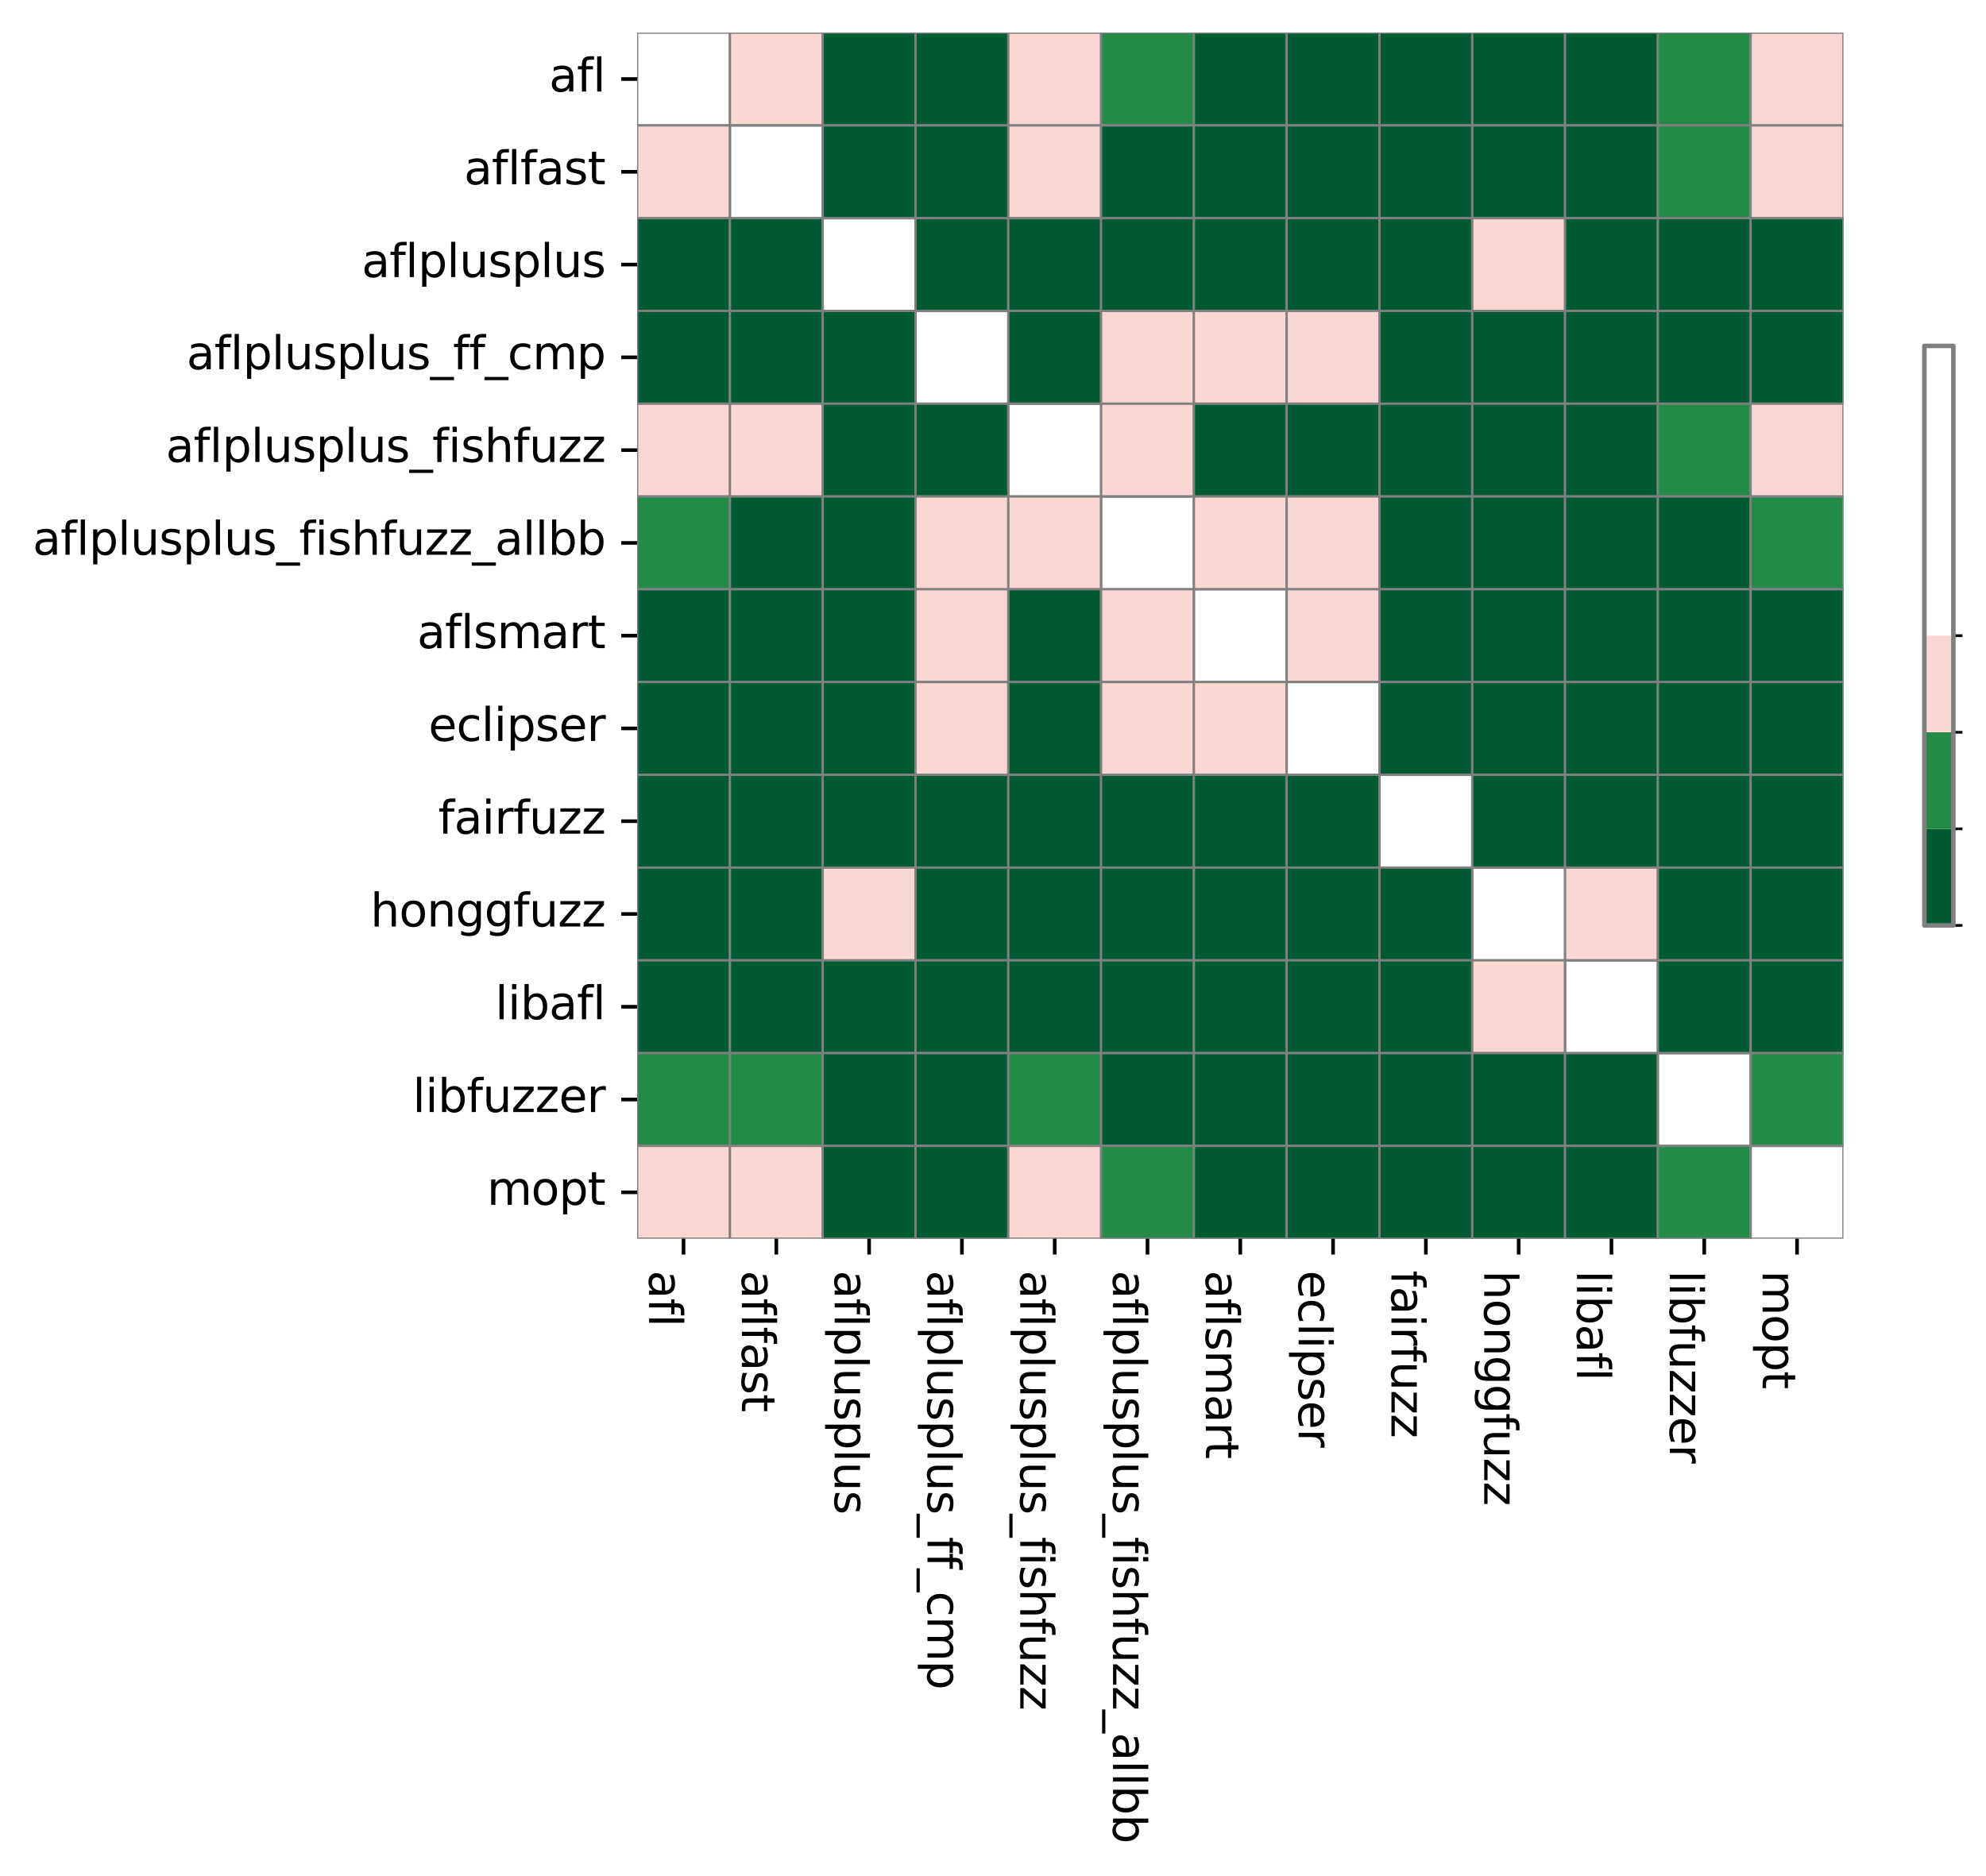 <?xml version="1.0" encoding="utf-8" standalone="no"?>
<!DOCTYPE svg PUBLIC "-//W3C//DTD SVG 1.1//EN"
  "http://www.w3.org/Graphics/SVG/1.1/DTD/svg11.dtd">
<svg xmlns:xlink="http://www.w3.org/1999/xlink" width="438.116pt" height="413.867pt" viewBox="0 0 438.116 413.867" xmlns="http://www.w3.org/2000/svg" version="1.1">
 <defs>
  <style type="text/css">*{stroke-linejoin: round; stroke-linecap: butt}</style>
 </defs>
 <g id="figure_1">
  <g id="patch_1">
   <path d="M 0 413.867 
L 438.116 413.867 
L 438.116 0 
L 0 0 
z
" style="fill: #ffffff"/>
  </g>
  <g id="axes_1">
   <g id="patch_2">
    <path d="M 140.555 273.312 
L 406.667 273.312 
L 406.667 7.2 
L 140.555 7.2 
z
" style="fill: #ffffff"/>
   </g>
   <g id="QuadMesh_1">
    <path d="M 140.555 7.2 
L 161.025 7.2 
L 161.025 27.67 
L 140.555 27.67 
L 140.555 7.2 
" clip-path="url(#p55777559c3)" style="fill: none; stroke: #808080; stroke-width: 0.5"/>
    <path d="M 161.025 7.2 
L 181.495 7.2 
L 181.495 27.67 
L 161.025 27.67 
L 161.025 7.2 
" clip-path="url(#p55777559c3)" style="fill: #fbd7d4; stroke: #808080; stroke-width: 0.5"/>
    <path d="M 181.495 7.2 
L 201.965 7.2 
L 201.965 27.67 
L 181.495 27.67 
L 181.495 7.2 
" clip-path="url(#p55777559c3)" style="fill: #005a32; stroke: #808080; stroke-width: 0.5"/>
    <path d="M 201.965 7.2 
L 222.435 7.2 
L 222.435 27.67 
L 201.965 27.67 
L 201.965 7.2 
" clip-path="url(#p55777559c3)" style="fill: #005a32; stroke: #808080; stroke-width: 0.5"/>
    <path d="M 222.435 7.2 
L 242.905 7.2 
L 242.905 27.67 
L 222.435 27.67 
L 222.435 7.2 
" clip-path="url(#p55777559c3)" style="fill: #fbd7d4; stroke: #808080; stroke-width: 0.5"/>
    <path d="M 242.905 7.2 
L 263.376 7.2 
L 263.376 27.67 
L 242.905 27.67 
L 242.905 7.2 
" clip-path="url(#p55777559c3)" style="fill: #238b45; stroke: #808080; stroke-width: 0.5"/>
    <path d="M 263.376 7.2 
L 283.846 7.2 
L 283.846 27.67 
L 263.376 27.67 
L 263.376 7.2 
" clip-path="url(#p55777559c3)" style="fill: #005a32; stroke: #808080; stroke-width: 0.5"/>
    <path d="M 283.846 7.2 
L 304.316 7.2 
L 304.316 27.67 
L 283.846 27.67 
L 283.846 7.2 
" clip-path="url(#p55777559c3)" style="fill: #005a32; stroke: #808080; stroke-width: 0.5"/>
    <path d="M 304.316 7.2 
L 324.786 7.2 
L 324.786 27.67 
L 304.316 27.67 
L 304.316 7.2 
" clip-path="url(#p55777559c3)" style="fill: #005a32; stroke: #808080; stroke-width: 0.5"/>
    <path d="M 324.786 7.2 
L 345.256 7.2 
L 345.256 27.67 
L 324.786 27.67 
L 324.786 7.2 
" clip-path="url(#p55777559c3)" style="fill: #005a32; stroke: #808080; stroke-width: 0.5"/>
    <path d="M 345.256 7.2 
L 365.726 7.2 
L 365.726 27.67 
L 345.256 27.67 
L 345.256 7.2 
" clip-path="url(#p55777559c3)" style="fill: #005a32; stroke: #808080; stroke-width: 0.5"/>
    <path d="M 365.726 7.2 
L 386.197 7.2 
L 386.197 27.67 
L 365.726 27.67 
L 365.726 7.2 
" clip-path="url(#p55777559c3)" style="fill: #238b45; stroke: #808080; stroke-width: 0.5"/>
    <path d="M 386.197 7.2 
L 406.667 7.2 
L 406.667 27.67 
L 386.197 27.67 
L 386.197 7.2 
" clip-path="url(#p55777559c3)" style="fill: #fbd7d4; stroke: #808080; stroke-width: 0.5"/>
    <path d="M 140.555 27.67 
L 161.025 27.67 
L 161.025 48.14 
L 140.555 48.14 
L 140.555 27.67 
" clip-path="url(#p55777559c3)" style="fill: #fbd7d4; stroke: #808080; stroke-width: 0.5"/>
    <path d="M 161.025 27.67 
L 181.495 27.67 
L 181.495 48.14 
L 161.025 48.14 
L 161.025 27.67 
" clip-path="url(#p55777559c3)" style="fill: none; stroke: #808080; stroke-width: 0.5"/>
    <path d="M 181.495 27.67 
L 201.965 27.67 
L 201.965 48.14 
L 181.495 48.14 
L 181.495 27.67 
" clip-path="url(#p55777559c3)" style="fill: #005a32; stroke: #808080; stroke-width: 0.5"/>
    <path d="M 201.965 27.67 
L 222.435 27.67 
L 222.435 48.14 
L 201.965 48.14 
L 201.965 27.67 
" clip-path="url(#p55777559c3)" style="fill: #005a32; stroke: #808080; stroke-width: 0.5"/>
    <path d="M 222.435 27.67 
L 242.905 27.67 
L 242.905 48.14 
L 222.435 48.14 
L 222.435 27.67 
" clip-path="url(#p55777559c3)" style="fill: #fbd7d4; stroke: #808080; stroke-width: 0.5"/>
    <path d="M 242.905 27.67 
L 263.376 27.67 
L 263.376 48.14 
L 242.905 48.14 
L 242.905 27.67 
" clip-path="url(#p55777559c3)" style="fill: #005a32; stroke: #808080; stroke-width: 0.5"/>
    <path d="M 263.376 27.67 
L 283.846 27.67 
L 283.846 48.14 
L 263.376 48.14 
L 263.376 27.67 
" clip-path="url(#p55777559c3)" style="fill: #005a32; stroke: #808080; stroke-width: 0.5"/>
    <path d="M 283.846 27.67 
L 304.316 27.67 
L 304.316 48.14 
L 283.846 48.14 
L 283.846 27.67 
" clip-path="url(#p55777559c3)" style="fill: #005a32; stroke: #808080; stroke-width: 0.5"/>
    <path d="M 304.316 27.67 
L 324.786 27.67 
L 324.786 48.14 
L 304.316 48.14 
L 304.316 27.67 
" clip-path="url(#p55777559c3)" style="fill: #005a32; stroke: #808080; stroke-width: 0.5"/>
    <path d="M 324.786 27.67 
L 345.256 27.67 
L 345.256 48.14 
L 324.786 48.14 
L 324.786 27.67 
" clip-path="url(#p55777559c3)" style="fill: #005a32; stroke: #808080; stroke-width: 0.5"/>
    <path d="M 345.256 27.67 
L 365.726 27.67 
L 365.726 48.14 
L 345.256 48.14 
L 345.256 27.67 
" clip-path="url(#p55777559c3)" style="fill: #005a32; stroke: #808080; stroke-width: 0.5"/>
    <path d="M 365.726 27.67 
L 386.197 27.67 
L 386.197 48.14 
L 365.726 48.14 
L 365.726 27.67 
" clip-path="url(#p55777559c3)" style="fill: #238b45; stroke: #808080; stroke-width: 0.5"/>
    <path d="M 386.197 27.67 
L 406.667 27.67 
L 406.667 48.14 
L 386.197 48.14 
L 386.197 27.67 
" clip-path="url(#p55777559c3)" style="fill: #fbd7d4; stroke: #808080; stroke-width: 0.5"/>
    <path d="M 140.555 48.14 
L 161.025 48.14 
L 161.025 68.61 
L 140.555 68.61 
L 140.555 48.14 
" clip-path="url(#p55777559c3)" style="fill: #005a32; stroke: #808080; stroke-width: 0.5"/>
    <path d="M 161.025 48.14 
L 181.495 48.14 
L 181.495 68.61 
L 161.025 68.61 
L 161.025 48.14 
" clip-path="url(#p55777559c3)" style="fill: #005a32; stroke: #808080; stroke-width: 0.5"/>
    <path d="M 181.495 48.14 
L 201.965 48.14 
L 201.965 68.61 
L 181.495 68.61 
L 181.495 48.14 
" clip-path="url(#p55777559c3)" style="fill: none; stroke: #808080; stroke-width: 0.5"/>
    <path d="M 201.965 48.14 
L 222.435 48.14 
L 222.435 68.61 
L 201.965 68.61 
L 201.965 48.14 
" clip-path="url(#p55777559c3)" style="fill: #005a32; stroke: #808080; stroke-width: 0.5"/>
    <path d="M 222.435 48.14 
L 242.905 48.14 
L 242.905 68.61 
L 222.435 68.61 
L 222.435 48.14 
" clip-path="url(#p55777559c3)" style="fill: #005a32; stroke: #808080; stroke-width: 0.5"/>
    <path d="M 242.905 48.14 
L 263.376 48.14 
L 263.376 68.61 
L 242.905 68.61 
L 242.905 48.14 
" clip-path="url(#p55777559c3)" style="fill: #005a32; stroke: #808080; stroke-width: 0.5"/>
    <path d="M 263.376 48.14 
L 283.846 48.14 
L 283.846 68.61 
L 263.376 68.61 
L 263.376 48.14 
" clip-path="url(#p55777559c3)" style="fill: #005a32; stroke: #808080; stroke-width: 0.5"/>
    <path d="M 283.846 48.14 
L 304.316 48.14 
L 304.316 68.61 
L 283.846 68.61 
L 283.846 48.14 
" clip-path="url(#p55777559c3)" style="fill: #005a32; stroke: #808080; stroke-width: 0.5"/>
    <path d="M 304.316 48.14 
L 324.786 48.14 
L 324.786 68.61 
L 304.316 68.61 
L 304.316 48.14 
" clip-path="url(#p55777559c3)" style="fill: #005a32; stroke: #808080; stroke-width: 0.5"/>
    <path d="M 324.786 48.14 
L 345.256 48.14 
L 345.256 68.61 
L 324.786 68.61 
L 324.786 48.14 
" clip-path="url(#p55777559c3)" style="fill: #fbd7d4; stroke: #808080; stroke-width: 0.5"/>
    <path d="M 345.256 48.14 
L 365.726 48.14 
L 365.726 68.61 
L 345.256 68.61 
L 345.256 48.14 
" clip-path="url(#p55777559c3)" style="fill: #005a32; stroke: #808080; stroke-width: 0.5"/>
    <path d="M 365.726 48.14 
L 386.197 48.14 
L 386.197 68.61 
L 365.726 68.61 
L 365.726 48.14 
" clip-path="url(#p55777559c3)" style="fill: #005a32; stroke: #808080; stroke-width: 0.5"/>
    <path d="M 386.197 48.14 
L 406.667 48.14 
L 406.667 68.61 
L 386.197 68.61 
L 386.197 48.14 
" clip-path="url(#p55777559c3)" style="fill: #005a32; stroke: #808080; stroke-width: 0.5"/>
    <path d="M 140.555 68.61 
L 161.025 68.61 
L 161.025 89.081 
L 140.555 89.081 
L 140.555 68.61 
" clip-path="url(#p55777559c3)" style="fill: #005a32; stroke: #808080; stroke-width: 0.5"/>
    <path d="M 161.025 68.61 
L 181.495 68.61 
L 181.495 89.081 
L 161.025 89.081 
L 161.025 68.61 
" clip-path="url(#p55777559c3)" style="fill: #005a32; stroke: #808080; stroke-width: 0.5"/>
    <path d="M 181.495 68.61 
L 201.965 68.61 
L 201.965 89.081 
L 181.495 89.081 
L 181.495 68.61 
" clip-path="url(#p55777559c3)" style="fill: #005a32; stroke: #808080; stroke-width: 0.5"/>
    <path d="M 201.965 68.61 
L 222.435 68.61 
L 222.435 89.081 
L 201.965 89.081 
L 201.965 68.61 
" clip-path="url(#p55777559c3)" style="fill: none; stroke: #808080; stroke-width: 0.5"/>
    <path d="M 222.435 68.61 
L 242.905 68.61 
L 242.905 89.081 
L 222.435 89.081 
L 222.435 68.61 
" clip-path="url(#p55777559c3)" style="fill: #005a32; stroke: #808080; stroke-width: 0.5"/>
    <path d="M 242.905 68.61 
L 263.376 68.61 
L 263.376 89.081 
L 242.905 89.081 
L 242.905 68.61 
" clip-path="url(#p55777559c3)" style="fill: #fbd7d4; stroke: #808080; stroke-width: 0.5"/>
    <path d="M 263.376 68.61 
L 283.846 68.61 
L 283.846 89.081 
L 263.376 89.081 
L 263.376 68.61 
" clip-path="url(#p55777559c3)" style="fill: #fbd7d4; stroke: #808080; stroke-width: 0.5"/>
    <path d="M 283.846 68.61 
L 304.316 68.61 
L 304.316 89.081 
L 283.846 89.081 
L 283.846 68.61 
" clip-path="url(#p55777559c3)" style="fill: #fbd7d4; stroke: #808080; stroke-width: 0.5"/>
    <path d="M 304.316 68.61 
L 324.786 68.61 
L 324.786 89.081 
L 304.316 89.081 
L 304.316 68.61 
" clip-path="url(#p55777559c3)" style="fill: #005a32; stroke: #808080; stroke-width: 0.5"/>
    <path d="M 324.786 68.61 
L 345.256 68.61 
L 345.256 89.081 
L 324.786 89.081 
L 324.786 68.61 
" clip-path="url(#p55777559c3)" style="fill: #005a32; stroke: #808080; stroke-width: 0.5"/>
    <path d="M 345.256 68.61 
L 365.726 68.61 
L 365.726 89.081 
L 345.256 89.081 
L 345.256 68.61 
" clip-path="url(#p55777559c3)" style="fill: #005a32; stroke: #808080; stroke-width: 0.5"/>
    <path d="M 365.726 68.61 
L 386.197 68.61 
L 386.197 89.081 
L 365.726 89.081 
L 365.726 68.61 
" clip-path="url(#p55777559c3)" style="fill: #005a32; stroke: #808080; stroke-width: 0.5"/>
    <path d="M 386.197 68.61 
L 406.667 68.61 
L 406.667 89.081 
L 386.197 89.081 
L 386.197 68.61 
" clip-path="url(#p55777559c3)" style="fill: #005a32; stroke: #808080; stroke-width: 0.5"/>
    <path d="M 140.555 89.081 
L 161.025 89.081 
L 161.025 109.551 
L 140.555 109.551 
L 140.555 89.081 
" clip-path="url(#p55777559c3)" style="fill: #fbd7d4; stroke: #808080; stroke-width: 0.5"/>
    <path d="M 161.025 89.081 
L 181.495 89.081 
L 181.495 109.551 
L 161.025 109.551 
L 161.025 89.081 
" clip-path="url(#p55777559c3)" style="fill: #fbd7d4; stroke: #808080; stroke-width: 0.5"/>
    <path d="M 181.495 89.081 
L 201.965 89.081 
L 201.965 109.551 
L 181.495 109.551 
L 181.495 89.081 
" clip-path="url(#p55777559c3)" style="fill: #005a32; stroke: #808080; stroke-width: 0.5"/>
    <path d="M 201.965 89.081 
L 222.435 89.081 
L 222.435 109.551 
L 201.965 109.551 
L 201.965 89.081 
" clip-path="url(#p55777559c3)" style="fill: #005a32; stroke: #808080; stroke-width: 0.5"/>
    <path d="M 222.435 89.081 
L 242.905 89.081 
L 242.905 109.551 
L 222.435 109.551 
L 222.435 89.081 
" clip-path="url(#p55777559c3)" style="fill: none; stroke: #808080; stroke-width: 0.5"/>
    <path d="M 242.905 89.081 
L 263.376 89.081 
L 263.376 109.551 
L 242.905 109.551 
L 242.905 89.081 
" clip-path="url(#p55777559c3)" style="fill: #fbd7d4; stroke: #808080; stroke-width: 0.5"/>
    <path d="M 263.376 89.081 
L 283.846 89.081 
L 283.846 109.551 
L 263.376 109.551 
L 263.376 89.081 
" clip-path="url(#p55777559c3)" style="fill: #005a32; stroke: #808080; stroke-width: 0.5"/>
    <path d="M 283.846 89.081 
L 304.316 89.081 
L 304.316 109.551 
L 283.846 109.551 
L 283.846 89.081 
" clip-path="url(#p55777559c3)" style="fill: #005a32; stroke: #808080; stroke-width: 0.5"/>
    <path d="M 304.316 89.081 
L 324.786 89.081 
L 324.786 109.551 
L 304.316 109.551 
L 304.316 89.081 
" clip-path="url(#p55777559c3)" style="fill: #005a32; stroke: #808080; stroke-width: 0.5"/>
    <path d="M 324.786 89.081 
L 345.256 89.081 
L 345.256 109.551 
L 324.786 109.551 
L 324.786 89.081 
" clip-path="url(#p55777559c3)" style="fill: #005a32; stroke: #808080; stroke-width: 0.5"/>
    <path d="M 345.256 89.081 
L 365.726 89.081 
L 365.726 109.551 
L 345.256 109.551 
L 345.256 89.081 
" clip-path="url(#p55777559c3)" style="fill: #005a32; stroke: #808080; stroke-width: 0.5"/>
    <path d="M 365.726 89.081 
L 386.197 89.081 
L 386.197 109.551 
L 365.726 109.551 
L 365.726 89.081 
" clip-path="url(#p55777559c3)" style="fill: #238b45; stroke: #808080; stroke-width: 0.5"/>
    <path d="M 386.197 89.081 
L 406.667 89.081 
L 406.667 109.551 
L 386.197 109.551 
L 386.197 89.081 
" clip-path="url(#p55777559c3)" style="fill: #fbd7d4; stroke: #808080; stroke-width: 0.5"/>
    <path d="M 140.555 109.551 
L 161.025 109.551 
L 161.025 130.021 
L 140.555 130.021 
L 140.555 109.551 
" clip-path="url(#p55777559c3)" style="fill: #238b45; stroke: #808080; stroke-width: 0.5"/>
    <path d="M 161.025 109.551 
L 181.495 109.551 
L 181.495 130.021 
L 161.025 130.021 
L 161.025 109.551 
" clip-path="url(#p55777559c3)" style="fill: #005a32; stroke: #808080; stroke-width: 0.5"/>
    <path d="M 181.495 109.551 
L 201.965 109.551 
L 201.965 130.021 
L 181.495 130.021 
L 181.495 109.551 
" clip-path="url(#p55777559c3)" style="fill: #005a32; stroke: #808080; stroke-width: 0.5"/>
    <path d="M 201.965 109.551 
L 222.435 109.551 
L 222.435 130.021 
L 201.965 130.021 
L 201.965 109.551 
" clip-path="url(#p55777559c3)" style="fill: #fbd7d4; stroke: #808080; stroke-width: 0.5"/>
    <path d="M 222.435 109.551 
L 242.905 109.551 
L 242.905 130.021 
L 222.435 130.021 
L 222.435 109.551 
" clip-path="url(#p55777559c3)" style="fill: #fbd7d4; stroke: #808080; stroke-width: 0.5"/>
    <path d="M 242.905 109.551 
L 263.376 109.551 
L 263.376 130.021 
L 242.905 130.021 
L 242.905 109.551 
" clip-path="url(#p55777559c3)" style="fill: none; stroke: #808080; stroke-width: 0.5"/>
    <path d="M 263.376 109.551 
L 283.846 109.551 
L 283.846 130.021 
L 263.376 130.021 
L 263.376 109.551 
" clip-path="url(#p55777559c3)" style="fill: #fbd7d4; stroke: #808080; stroke-width: 0.5"/>
    <path d="M 283.846 109.551 
L 304.316 109.551 
L 304.316 130.021 
L 283.846 130.021 
L 283.846 109.551 
" clip-path="url(#p55777559c3)" style="fill: #fbd7d4; stroke: #808080; stroke-width: 0.5"/>
    <path d="M 304.316 109.551 
L 324.786 109.551 
L 324.786 130.021 
L 304.316 130.021 
L 304.316 109.551 
" clip-path="url(#p55777559c3)" style="fill: #005a32; stroke: #808080; stroke-width: 0.5"/>
    <path d="M 324.786 109.551 
L 345.256 109.551 
L 345.256 130.021 
L 324.786 130.021 
L 324.786 109.551 
" clip-path="url(#p55777559c3)" style="fill: #005a32; stroke: #808080; stroke-width: 0.5"/>
    <path d="M 345.256 109.551 
L 365.726 109.551 
L 365.726 130.021 
L 345.256 130.021 
L 345.256 109.551 
" clip-path="url(#p55777559c3)" style="fill: #005a32; stroke: #808080; stroke-width: 0.5"/>
    <path d="M 365.726 109.551 
L 386.197 109.551 
L 386.197 130.021 
L 365.726 130.021 
L 365.726 109.551 
" clip-path="url(#p55777559c3)" style="fill: #005a32; stroke: #808080; stroke-width: 0.5"/>
    <path d="M 386.197 109.551 
L 406.667 109.551 
L 406.667 130.021 
L 386.197 130.021 
L 386.197 109.551 
" clip-path="url(#p55777559c3)" style="fill: #238b45; stroke: #808080; stroke-width: 0.5"/>
    <path d="M 140.555 130.021 
L 161.025 130.021 
L 161.025 150.491 
L 140.555 150.491 
L 140.555 130.021 
" clip-path="url(#p55777559c3)" style="fill: #005a32; stroke: #808080; stroke-width: 0.5"/>
    <path d="M 161.025 130.021 
L 181.495 130.021 
L 181.495 150.491 
L 161.025 150.491 
L 161.025 130.021 
" clip-path="url(#p55777559c3)" style="fill: #005a32; stroke: #808080; stroke-width: 0.5"/>
    <path d="M 181.495 130.021 
L 201.965 130.021 
L 201.965 150.491 
L 181.495 150.491 
L 181.495 130.021 
" clip-path="url(#p55777559c3)" style="fill: #005a32; stroke: #808080; stroke-width: 0.5"/>
    <path d="M 201.965 130.021 
L 222.435 130.021 
L 222.435 150.491 
L 201.965 150.491 
L 201.965 130.021 
" clip-path="url(#p55777559c3)" style="fill: #fbd7d4; stroke: #808080; stroke-width: 0.5"/>
    <path d="M 222.435 130.021 
L 242.905 130.021 
L 242.905 150.491 
L 222.435 150.491 
L 222.435 130.021 
" clip-path="url(#p55777559c3)" style="fill: #005a32; stroke: #808080; stroke-width: 0.5"/>
    <path d="M 242.905 130.021 
L 263.376 130.021 
L 263.376 150.491 
L 242.905 150.491 
L 242.905 130.021 
" clip-path="url(#p55777559c3)" style="fill: #fbd7d4; stroke: #808080; stroke-width: 0.5"/>
    <path d="M 263.376 130.021 
L 283.846 130.021 
L 283.846 150.491 
L 263.376 150.491 
L 263.376 130.021 
" clip-path="url(#p55777559c3)" style="fill: none; stroke: #808080; stroke-width: 0.5"/>
    <path d="M 283.846 130.021 
L 304.316 130.021 
L 304.316 150.491 
L 283.846 150.491 
L 283.846 130.021 
" clip-path="url(#p55777559c3)" style="fill: #fbd7d4; stroke: #808080; stroke-width: 0.5"/>
    <path d="M 304.316 130.021 
L 324.786 130.021 
L 324.786 150.491 
L 304.316 150.491 
L 304.316 130.021 
" clip-path="url(#p55777559c3)" style="fill: #005a32; stroke: #808080; stroke-width: 0.5"/>
    <path d="M 324.786 130.021 
L 345.256 130.021 
L 345.256 150.491 
L 324.786 150.491 
L 324.786 130.021 
" clip-path="url(#p55777559c3)" style="fill: #005a32; stroke: #808080; stroke-width: 0.5"/>
    <path d="M 345.256 130.021 
L 365.726 130.021 
L 365.726 150.491 
L 345.256 150.491 
L 345.256 130.021 
" clip-path="url(#p55777559c3)" style="fill: #005a32; stroke: #808080; stroke-width: 0.5"/>
    <path d="M 365.726 130.021 
L 386.197 130.021 
L 386.197 150.491 
L 365.726 150.491 
L 365.726 130.021 
" clip-path="url(#p55777559c3)" style="fill: #005a32; stroke: #808080; stroke-width: 0.5"/>
    <path d="M 386.197 130.021 
L 406.667 130.021 
L 406.667 150.491 
L 386.197 150.491 
L 386.197 130.021 
" clip-path="url(#p55777559c3)" style="fill: #005a32; stroke: #808080; stroke-width: 0.5"/>
    <path d="M 140.555 150.491 
L 161.025 150.491 
L 161.025 170.961 
L 140.555 170.961 
L 140.555 150.491 
" clip-path="url(#p55777559c3)" style="fill: #005a32; stroke: #808080; stroke-width: 0.5"/>
    <path d="M 161.025 150.491 
L 181.495 150.491 
L 181.495 170.961 
L 161.025 170.961 
L 161.025 150.491 
" clip-path="url(#p55777559c3)" style="fill: #005a32; stroke: #808080; stroke-width: 0.5"/>
    <path d="M 181.495 150.491 
L 201.965 150.491 
L 201.965 170.961 
L 181.495 170.961 
L 181.495 150.491 
" clip-path="url(#p55777559c3)" style="fill: #005a32; stroke: #808080; stroke-width: 0.5"/>
    <path d="M 201.965 150.491 
L 222.435 150.491 
L 222.435 170.961 
L 201.965 170.961 
L 201.965 150.491 
" clip-path="url(#p55777559c3)" style="fill: #fbd7d4; stroke: #808080; stroke-width: 0.5"/>
    <path d="M 222.435 150.491 
L 242.905 150.491 
L 242.905 170.961 
L 222.435 170.961 
L 222.435 150.491 
" clip-path="url(#p55777559c3)" style="fill: #005a32; stroke: #808080; stroke-width: 0.5"/>
    <path d="M 242.905 150.491 
L 263.376 150.491 
L 263.376 170.961 
L 242.905 170.961 
L 242.905 150.491 
" clip-path="url(#p55777559c3)" style="fill: #fbd7d4; stroke: #808080; stroke-width: 0.5"/>
    <path d="M 263.376 150.491 
L 283.846 150.491 
L 283.846 170.961 
L 263.376 170.961 
L 263.376 150.491 
" clip-path="url(#p55777559c3)" style="fill: #fbd7d4; stroke: #808080; stroke-width: 0.5"/>
    <path d="M 283.846 150.491 
L 304.316 150.491 
L 304.316 170.961 
L 283.846 170.961 
L 283.846 150.491 
" clip-path="url(#p55777559c3)" style="fill: none; stroke: #808080; stroke-width: 0.5"/>
    <path d="M 304.316 150.491 
L 324.786 150.491 
L 324.786 170.961 
L 304.316 170.961 
L 304.316 150.491 
" clip-path="url(#p55777559c3)" style="fill: #005a32; stroke: #808080; stroke-width: 0.5"/>
    <path d="M 324.786 150.491 
L 345.256 150.491 
L 345.256 170.961 
L 324.786 170.961 
L 324.786 150.491 
" clip-path="url(#p55777559c3)" style="fill: #005a32; stroke: #808080; stroke-width: 0.5"/>
    <path d="M 345.256 150.491 
L 365.726 150.491 
L 365.726 170.961 
L 345.256 170.961 
L 345.256 150.491 
" clip-path="url(#p55777559c3)" style="fill: #005a32; stroke: #808080; stroke-width: 0.5"/>
    <path d="M 365.726 150.491 
L 386.197 150.491 
L 386.197 170.961 
L 365.726 170.961 
L 365.726 150.491 
" clip-path="url(#p55777559c3)" style="fill: #005a32; stroke: #808080; stroke-width: 0.5"/>
    <path d="M 386.197 150.491 
L 406.667 150.491 
L 406.667 170.961 
L 386.197 170.961 
L 386.197 150.491 
" clip-path="url(#p55777559c3)" style="fill: #005a32; stroke: #808080; stroke-width: 0.5"/>
    <path d="M 140.555 170.961 
L 161.025 170.961 
L 161.025 191.431 
L 140.555 191.431 
L 140.555 170.961 
" clip-path="url(#p55777559c3)" style="fill: #005a32; stroke: #808080; stroke-width: 0.5"/>
    <path d="M 161.025 170.961 
L 181.495 170.961 
L 181.495 191.431 
L 161.025 191.431 
L 161.025 170.961 
" clip-path="url(#p55777559c3)" style="fill: #005a32; stroke: #808080; stroke-width: 0.5"/>
    <path d="M 181.495 170.961 
L 201.965 170.961 
L 201.965 191.431 
L 181.495 191.431 
L 181.495 170.961 
" clip-path="url(#p55777559c3)" style="fill: #005a32; stroke: #808080; stroke-width: 0.5"/>
    <path d="M 201.965 170.961 
L 222.435 170.961 
L 222.435 191.431 
L 201.965 191.431 
L 201.965 170.961 
" clip-path="url(#p55777559c3)" style="fill: #005a32; stroke: #808080; stroke-width: 0.5"/>
    <path d="M 222.435 170.961 
L 242.905 170.961 
L 242.905 191.431 
L 222.435 191.431 
L 222.435 170.961 
" clip-path="url(#p55777559c3)" style="fill: #005a32; stroke: #808080; stroke-width: 0.5"/>
    <path d="M 242.905 170.961 
L 263.376 170.961 
L 263.376 191.431 
L 242.905 191.431 
L 242.905 170.961 
" clip-path="url(#p55777559c3)" style="fill: #005a32; stroke: #808080; stroke-width: 0.5"/>
    <path d="M 263.376 170.961 
L 283.846 170.961 
L 283.846 191.431 
L 263.376 191.431 
L 263.376 170.961 
" clip-path="url(#p55777559c3)" style="fill: #005a32; stroke: #808080; stroke-width: 0.5"/>
    <path d="M 283.846 170.961 
L 304.316 170.961 
L 304.316 191.431 
L 283.846 191.431 
L 283.846 170.961 
" clip-path="url(#p55777559c3)" style="fill: #005a32; stroke: #808080; stroke-width: 0.5"/>
    <path d="M 304.316 170.961 
L 324.786 170.961 
L 324.786 191.431 
L 304.316 191.431 
L 304.316 170.961 
" clip-path="url(#p55777559c3)" style="fill: none; stroke: #808080; stroke-width: 0.5"/>
    <path d="M 324.786 170.961 
L 345.256 170.961 
L 345.256 191.431 
L 324.786 191.431 
L 324.786 170.961 
" clip-path="url(#p55777559c3)" style="fill: #005a32; stroke: #808080; stroke-width: 0.5"/>
    <path d="M 345.256 170.961 
L 365.726 170.961 
L 365.726 191.431 
L 345.256 191.431 
L 345.256 170.961 
" clip-path="url(#p55777559c3)" style="fill: #005a32; stroke: #808080; stroke-width: 0.5"/>
    <path d="M 365.726 170.961 
L 386.197 170.961 
L 386.197 191.431 
L 365.726 191.431 
L 365.726 170.961 
" clip-path="url(#p55777559c3)" style="fill: #005a32; stroke: #808080; stroke-width: 0.5"/>
    <path d="M 386.197 170.961 
L 406.667 170.961 
L 406.667 191.431 
L 386.197 191.431 
L 386.197 170.961 
" clip-path="url(#p55777559c3)" style="fill: #005a32; stroke: #808080; stroke-width: 0.5"/>
    <path d="M 140.555 191.431 
L 161.025 191.431 
L 161.025 211.902 
L 140.555 211.902 
L 140.555 191.431 
" clip-path="url(#p55777559c3)" style="fill: #005a32; stroke: #808080; stroke-width: 0.5"/>
    <path d="M 161.025 191.431 
L 181.495 191.431 
L 181.495 211.902 
L 161.025 211.902 
L 161.025 191.431 
" clip-path="url(#p55777559c3)" style="fill: #005a32; stroke: #808080; stroke-width: 0.5"/>
    <path d="M 181.495 191.431 
L 201.965 191.431 
L 201.965 211.902 
L 181.495 211.902 
L 181.495 191.431 
" clip-path="url(#p55777559c3)" style="fill: #fbd7d4; stroke: #808080; stroke-width: 0.5"/>
    <path d="M 201.965 191.431 
L 222.435 191.431 
L 222.435 211.902 
L 201.965 211.902 
L 201.965 191.431 
" clip-path="url(#p55777559c3)" style="fill: #005a32; stroke: #808080; stroke-width: 0.5"/>
    <path d="M 222.435 191.431 
L 242.905 191.431 
L 242.905 211.902 
L 222.435 211.902 
L 222.435 191.431 
" clip-path="url(#p55777559c3)" style="fill: #005a32; stroke: #808080; stroke-width: 0.5"/>
    <path d="M 242.905 191.431 
L 263.376 191.431 
L 263.376 211.902 
L 242.905 211.902 
L 242.905 191.431 
" clip-path="url(#p55777559c3)" style="fill: #005a32; stroke: #808080; stroke-width: 0.5"/>
    <path d="M 263.376 191.431 
L 283.846 191.431 
L 283.846 211.902 
L 263.376 211.902 
L 263.376 191.431 
" clip-path="url(#p55777559c3)" style="fill: #005a32; stroke: #808080; stroke-width: 0.5"/>
    <path d="M 283.846 191.431 
L 304.316 191.431 
L 304.316 211.902 
L 283.846 211.902 
L 283.846 191.431 
" clip-path="url(#p55777559c3)" style="fill: #005a32; stroke: #808080; stroke-width: 0.5"/>
    <path d="M 304.316 191.431 
L 324.786 191.431 
L 324.786 211.902 
L 304.316 211.902 
L 304.316 191.431 
" clip-path="url(#p55777559c3)" style="fill: #005a32; stroke: #808080; stroke-width: 0.5"/>
    <path d="M 324.786 191.431 
L 345.256 191.431 
L 345.256 211.902 
L 324.786 211.902 
L 324.786 191.431 
" clip-path="url(#p55777559c3)" style="fill: none; stroke: #808080; stroke-width: 0.5"/>
    <path d="M 345.256 191.431 
L 365.726 191.431 
L 365.726 211.902 
L 345.256 211.902 
L 345.256 191.431 
" clip-path="url(#p55777559c3)" style="fill: #fbd7d4; stroke: #808080; stroke-width: 0.5"/>
    <path d="M 365.726 191.431 
L 386.197 191.431 
L 386.197 211.902 
L 365.726 211.902 
L 365.726 191.431 
" clip-path="url(#p55777559c3)" style="fill: #005a32; stroke: #808080; stroke-width: 0.5"/>
    <path d="M 386.197 191.431 
L 406.667 191.431 
L 406.667 211.902 
L 386.197 211.902 
L 386.197 191.431 
" clip-path="url(#p55777559c3)" style="fill: #005a32; stroke: #808080; stroke-width: 0.5"/>
    <path d="M 140.555 211.902 
L 161.025 211.902 
L 161.025 232.372 
L 140.555 232.372 
L 140.555 211.902 
" clip-path="url(#p55777559c3)" style="fill: #005a32; stroke: #808080; stroke-width: 0.5"/>
    <path d="M 161.025 211.902 
L 181.495 211.902 
L 181.495 232.372 
L 161.025 232.372 
L 161.025 211.902 
" clip-path="url(#p55777559c3)" style="fill: #005a32; stroke: #808080; stroke-width: 0.5"/>
    <path d="M 181.495 211.902 
L 201.965 211.902 
L 201.965 232.372 
L 181.495 232.372 
L 181.495 211.902 
" clip-path="url(#p55777559c3)" style="fill: #005a32; stroke: #808080; stroke-width: 0.5"/>
    <path d="M 201.965 211.902 
L 222.435 211.902 
L 222.435 232.372 
L 201.965 232.372 
L 201.965 211.902 
" clip-path="url(#p55777559c3)" style="fill: #005a32; stroke: #808080; stroke-width: 0.5"/>
    <path d="M 222.435 211.902 
L 242.905 211.902 
L 242.905 232.372 
L 222.435 232.372 
L 222.435 211.902 
" clip-path="url(#p55777559c3)" style="fill: #005a32; stroke: #808080; stroke-width: 0.5"/>
    <path d="M 242.905 211.902 
L 263.376 211.902 
L 263.376 232.372 
L 242.905 232.372 
L 242.905 211.902 
" clip-path="url(#p55777559c3)" style="fill: #005a32; stroke: #808080; stroke-width: 0.5"/>
    <path d="M 263.376 211.902 
L 283.846 211.902 
L 283.846 232.372 
L 263.376 232.372 
L 263.376 211.902 
" clip-path="url(#p55777559c3)" style="fill: #005a32; stroke: #808080; stroke-width: 0.5"/>
    <path d="M 283.846 211.902 
L 304.316 211.902 
L 304.316 232.372 
L 283.846 232.372 
L 283.846 211.902 
" clip-path="url(#p55777559c3)" style="fill: #005a32; stroke: #808080; stroke-width: 0.5"/>
    <path d="M 304.316 211.902 
L 324.786 211.902 
L 324.786 232.372 
L 304.316 232.372 
L 304.316 211.902 
" clip-path="url(#p55777559c3)" style="fill: #005a32; stroke: #808080; stroke-width: 0.5"/>
    <path d="M 324.786 211.902 
L 345.256 211.902 
L 345.256 232.372 
L 324.786 232.372 
L 324.786 211.902 
" clip-path="url(#p55777559c3)" style="fill: #fbd7d4; stroke: #808080; stroke-width: 0.5"/>
    <path d="M 345.256 211.902 
L 365.726 211.902 
L 365.726 232.372 
L 345.256 232.372 
L 345.256 211.902 
" clip-path="url(#p55777559c3)" style="fill: none; stroke: #808080; stroke-width: 0.5"/>
    <path d="M 365.726 211.902 
L 386.197 211.902 
L 386.197 232.372 
L 365.726 232.372 
L 365.726 211.902 
" clip-path="url(#p55777559c3)" style="fill: #005a32; stroke: #808080; stroke-width: 0.5"/>
    <path d="M 386.197 211.902 
L 406.667 211.902 
L 406.667 232.372 
L 386.197 232.372 
L 386.197 211.902 
" clip-path="url(#p55777559c3)" style="fill: #005a32; stroke: #808080; stroke-width: 0.5"/>
    <path d="M 140.555 232.372 
L 161.025 232.372 
L 161.025 252.842 
L 140.555 252.842 
L 140.555 232.372 
" clip-path="url(#p55777559c3)" style="fill: #238b45; stroke: #808080; stroke-width: 0.5"/>
    <path d="M 161.025 232.372 
L 181.495 232.372 
L 181.495 252.842 
L 161.025 252.842 
L 161.025 232.372 
" clip-path="url(#p55777559c3)" style="fill: #238b45; stroke: #808080; stroke-width: 0.5"/>
    <path d="M 181.495 232.372 
L 201.965 232.372 
L 201.965 252.842 
L 181.495 252.842 
L 181.495 232.372 
" clip-path="url(#p55777559c3)" style="fill: #005a32; stroke: #808080; stroke-width: 0.5"/>
    <path d="M 201.965 232.372 
L 222.435 232.372 
L 222.435 252.842 
L 201.965 252.842 
L 201.965 232.372 
" clip-path="url(#p55777559c3)" style="fill: #005a32; stroke: #808080; stroke-width: 0.5"/>
    <path d="M 222.435 232.372 
L 242.905 232.372 
L 242.905 252.842 
L 222.435 252.842 
L 222.435 232.372 
" clip-path="url(#p55777559c3)" style="fill: #238b45; stroke: #808080; stroke-width: 0.5"/>
    <path d="M 242.905 232.372 
L 263.376 232.372 
L 263.376 252.842 
L 242.905 252.842 
L 242.905 232.372 
" clip-path="url(#p55777559c3)" style="fill: #005a32; stroke: #808080; stroke-width: 0.5"/>
    <path d="M 263.376 232.372 
L 283.846 232.372 
L 283.846 252.842 
L 263.376 252.842 
L 263.376 232.372 
" clip-path="url(#p55777559c3)" style="fill: #005a32; stroke: #808080; stroke-width: 0.5"/>
    <path d="M 283.846 232.372 
L 304.316 232.372 
L 304.316 252.842 
L 283.846 252.842 
L 283.846 232.372 
" clip-path="url(#p55777559c3)" style="fill: #005a32; stroke: #808080; stroke-width: 0.5"/>
    <path d="M 304.316 232.372 
L 324.786 232.372 
L 324.786 252.842 
L 304.316 252.842 
L 304.316 232.372 
" clip-path="url(#p55777559c3)" style="fill: #005a32; stroke: #808080; stroke-width: 0.5"/>
    <path d="M 324.786 232.372 
L 345.256 232.372 
L 345.256 252.842 
L 324.786 252.842 
L 324.786 232.372 
" clip-path="url(#p55777559c3)" style="fill: #005a32; stroke: #808080; stroke-width: 0.5"/>
    <path d="M 345.256 232.372 
L 365.726 232.372 
L 365.726 252.842 
L 345.256 252.842 
L 345.256 232.372 
" clip-path="url(#p55777559c3)" style="fill: #005a32; stroke: #808080; stroke-width: 0.5"/>
    <path d="M 365.726 232.372 
L 386.197 232.372 
L 386.197 252.842 
L 365.726 252.842 
L 365.726 232.372 
" clip-path="url(#p55777559c3)" style="fill: none; stroke: #808080; stroke-width: 0.5"/>
    <path d="M 386.197 232.372 
L 406.667 232.372 
L 406.667 252.842 
L 386.197 252.842 
L 386.197 232.372 
" clip-path="url(#p55777559c3)" style="fill: #238b45; stroke: #808080; stroke-width: 0.5"/>
    <path d="M 140.555 252.842 
L 161.025 252.842 
L 161.025 273.312 
L 140.555 273.312 
L 140.555 252.842 
" clip-path="url(#p55777559c3)" style="fill: #fbd7d4; stroke: #808080; stroke-width: 0.5"/>
    <path d="M 161.025 252.842 
L 181.495 252.842 
L 181.495 273.312 
L 161.025 273.312 
L 161.025 252.842 
" clip-path="url(#p55777559c3)" style="fill: #fbd7d4; stroke: #808080; stroke-width: 0.5"/>
    <path d="M 181.495 252.842 
L 201.965 252.842 
L 201.965 273.312 
L 181.495 273.312 
L 181.495 252.842 
" clip-path="url(#p55777559c3)" style="fill: #005a32; stroke: #808080; stroke-width: 0.5"/>
    <path d="M 201.965 252.842 
L 222.435 252.842 
L 222.435 273.312 
L 201.965 273.312 
L 201.965 252.842 
" clip-path="url(#p55777559c3)" style="fill: #005a32; stroke: #808080; stroke-width: 0.5"/>
    <path d="M 222.435 252.842 
L 242.905 252.842 
L 242.905 273.312 
L 222.435 273.312 
L 222.435 252.842 
" clip-path="url(#p55777559c3)" style="fill: #fbd7d4; stroke: #808080; stroke-width: 0.5"/>
    <path d="M 242.905 252.842 
L 263.376 252.842 
L 263.376 273.312 
L 242.905 273.312 
L 242.905 252.842 
" clip-path="url(#p55777559c3)" style="fill: #238b45; stroke: #808080; stroke-width: 0.5"/>
    <path d="M 263.376 252.842 
L 283.846 252.842 
L 283.846 273.312 
L 263.376 273.312 
L 263.376 252.842 
" clip-path="url(#p55777559c3)" style="fill: #005a32; stroke: #808080; stroke-width: 0.5"/>
    <path d="M 283.846 252.842 
L 304.316 252.842 
L 304.316 273.312 
L 283.846 273.312 
L 283.846 252.842 
" clip-path="url(#p55777559c3)" style="fill: #005a32; stroke: #808080; stroke-width: 0.5"/>
    <path d="M 304.316 252.842 
L 324.786 252.842 
L 324.786 273.312 
L 304.316 273.312 
L 304.316 252.842 
" clip-path="url(#p55777559c3)" style="fill: #005a32; stroke: #808080; stroke-width: 0.5"/>
    <path d="M 324.786 252.842 
L 345.256 252.842 
L 345.256 273.312 
L 324.786 273.312 
L 324.786 252.842 
" clip-path="url(#p55777559c3)" style="fill: #005a32; stroke: #808080; stroke-width: 0.5"/>
    <path d="M 345.256 252.842 
L 365.726 252.842 
L 365.726 273.312 
L 345.256 273.312 
L 345.256 252.842 
" clip-path="url(#p55777559c3)" style="fill: #005a32; stroke: #808080; stroke-width: 0.5"/>
    <path d="M 365.726 252.842 
L 386.197 252.842 
L 386.197 273.312 
L 365.726 273.312 
L 365.726 252.842 
" clip-path="url(#p55777559c3)" style="fill: #238b45; stroke: #808080; stroke-width: 0.5"/>
    <path d="M 386.197 252.842 
L 406.667 252.842 
L 406.667 273.312 
L 386.197 273.312 
L 386.197 252.842 
" clip-path="url(#p55777559c3)" style="fill: none; stroke: #808080; stroke-width: 0.5"/>
   </g>
   <g id="matplotlib.axis_1">
    <g id="xtick_1">
     <g id="line2d_1">
      <defs>
       <path id="m4af528a1c1" d="M 0 0 
L 0 3.5 
" style="stroke: #000000; stroke-width: 0.8"/>
      </defs>
      <g>
       <use xlink:href="#m4af528a1c1" x="150.79" y="273.312" style="stroke: #000000; stroke-width: 0.8"/>
      </g>
     </g>
     <g id="text_1">
      <!-- afl -->
      <g transform="translate(143.191 280.312) rotate(-270) scale(0.1 -0.1)">
       <defs>
        <path id="DejaVuSans-61" d="M 2194 1759 
Q 1497 1759 1228 1600 
Q 959 1441 959 1056 
Q 959 750 1161 570 
Q 1363 391 1709 391 
Q 2188 391 2477 730 
Q 2766 1069 2766 1631 
L 2766 1759 
L 2194 1759 
z
M 3341 1997 
L 3341 0 
L 2766 0 
L 2766 531 
Q 2569 213 2275 61 
Q 1981 -91 1556 -91 
Q 1019 -91 701 211 
Q 384 513 384 1019 
Q 384 1609 779 1909 
Q 1175 2209 1959 2209 
L 2766 2209 
L 2766 2266 
Q 2766 2663 2505 2880 
Q 2244 3097 1772 3097 
Q 1472 3097 1187 3025 
Q 903 2953 641 2809 
L 641 3341 
Q 956 3463 1253 3523 
Q 1550 3584 1831 3584 
Q 2591 3584 2966 3190 
Q 3341 2797 3341 1997 
z
" transform="scale(0.016)"/>
        <path id="DejaVuSans-66" d="M 2375 4863 
L 2375 4384 
L 1825 4384 
Q 1516 4384 1395 4259 
Q 1275 4134 1275 3809 
L 1275 3500 
L 2222 3500 
L 2222 3053 
L 1275 3053 
L 1275 0 
L 697 0 
L 697 3053 
L 147 3053 
L 147 3500 
L 697 3500 
L 697 3744 
Q 697 4328 969 4595 
Q 1241 4863 1831 4863 
L 2375 4863 
z
" transform="scale(0.016)"/>
        <path id="DejaVuSans-6c" d="M 603 4863 
L 1178 4863 
L 1178 0 
L 603 0 
L 603 4863 
z
" transform="scale(0.016)"/>
       </defs>
       <use xlink:href="#DejaVuSans-61"/>
       <use xlink:href="#DejaVuSans-66" x="61.279"/>
       <use xlink:href="#DejaVuSans-6c" x="96.484"/>
      </g>
     </g>
    </g>
    <g id="xtick_2">
     <g id="line2d_2">
      <g>
       <use xlink:href="#m4af528a1c1" x="171.26" y="273.312" style="stroke: #000000; stroke-width: 0.8"/>
      </g>
     </g>
     <g id="text_2">
      <!-- aflfast -->
      <g transform="translate(163.661 280.312) rotate(-270) scale(0.1 -0.1)">
       <defs>
        <path id="DejaVuSans-73" d="M 2834 3397 
L 2834 2853 
Q 2591 2978 2328 3040 
Q 2066 3103 1784 3103 
Q 1356 3103 1142 2972 
Q 928 2841 928 2578 
Q 928 2378 1081 2264 
Q 1234 2150 1697 2047 
L 1894 2003 
Q 2506 1872 2764 1633 
Q 3022 1394 3022 966 
Q 3022 478 2636 193 
Q 2250 -91 1575 -91 
Q 1294 -91 989 -36 
Q 684 19 347 128 
L 347 722 
Q 666 556 975 473 
Q 1284 391 1588 391 
Q 1994 391 2212 530 
Q 2431 669 2431 922 
Q 2431 1156 2273 1281 
Q 2116 1406 1581 1522 
L 1381 1569 
Q 847 1681 609 1914 
Q 372 2147 372 2553 
Q 372 3047 722 3315 
Q 1072 3584 1716 3584 
Q 2034 3584 2315 3537 
Q 2597 3491 2834 3397 
z
" transform="scale(0.016)"/>
        <path id="DejaVuSans-74" d="M 1172 4494 
L 1172 3500 
L 2356 3500 
L 2356 3053 
L 1172 3053 
L 1172 1153 
Q 1172 725 1289 603 
Q 1406 481 1766 481 
L 2356 481 
L 2356 0 
L 1766 0 
Q 1100 0 847 248 
Q 594 497 594 1153 
L 594 3053 
L 172 3053 
L 172 3500 
L 594 3500 
L 594 4494 
L 1172 4494 
z
" transform="scale(0.016)"/>
       </defs>
       <use xlink:href="#DejaVuSans-61"/>
       <use xlink:href="#DejaVuSans-66" x="61.279"/>
       <use xlink:href="#DejaVuSans-6c" x="96.484"/>
       <use xlink:href="#DejaVuSans-66" x="124.268"/>
       <use xlink:href="#DejaVuSans-61" x="159.473"/>
       <use xlink:href="#DejaVuSans-73" x="220.752"/>
       <use xlink:href="#DejaVuSans-74" x="272.852"/>
      </g>
     </g>
    </g>
    <g id="xtick_3">
     <g id="line2d_3">
      <g>
       <use xlink:href="#m4af528a1c1" x="191.73" y="273.312" style="stroke: #000000; stroke-width: 0.8"/>
      </g>
     </g>
     <g id="text_3">
      <!-- aflplusplus -->
      <g transform="translate(184.132 280.312) rotate(-270) scale(0.1 -0.1)">
       <defs>
        <path id="DejaVuSans-70" d="M 1159 525 
L 1159 -1331 
L 581 -1331 
L 581 3500 
L 1159 3500 
L 1159 2969 
Q 1341 3281 1617 3432 
Q 1894 3584 2278 3584 
Q 2916 3584 3314 3078 
Q 3713 2572 3713 1747 
Q 3713 922 3314 415 
Q 2916 -91 2278 -91 
Q 1894 -91 1617 61 
Q 1341 213 1159 525 
z
M 3116 1747 
Q 3116 2381 2855 2742 
Q 2594 3103 2138 3103 
Q 1681 3103 1420 2742 
Q 1159 2381 1159 1747 
Q 1159 1113 1420 752 
Q 1681 391 2138 391 
Q 2594 391 2855 752 
Q 3116 1113 3116 1747 
z
" transform="scale(0.016)"/>
        <path id="DejaVuSans-75" d="M 544 1381 
L 544 3500 
L 1119 3500 
L 1119 1403 
Q 1119 906 1312 657 
Q 1506 409 1894 409 
Q 2359 409 2629 706 
Q 2900 1003 2900 1516 
L 2900 3500 
L 3475 3500 
L 3475 0 
L 2900 0 
L 2900 538 
Q 2691 219 2414 64 
Q 2138 -91 1772 -91 
Q 1169 -91 856 284 
Q 544 659 544 1381 
z
M 1991 3584 
L 1991 3584 
z
" transform="scale(0.016)"/>
       </defs>
       <use xlink:href="#DejaVuSans-61"/>
       <use xlink:href="#DejaVuSans-66" x="61.279"/>
       <use xlink:href="#DejaVuSans-6c" x="96.484"/>
       <use xlink:href="#DejaVuSans-70" x="124.268"/>
       <use xlink:href="#DejaVuSans-6c" x="187.744"/>
       <use xlink:href="#DejaVuSans-75" x="215.527"/>
       <use xlink:href="#DejaVuSans-73" x="278.906"/>
       <use xlink:href="#DejaVuSans-70" x="331.006"/>
       <use xlink:href="#DejaVuSans-6c" x="394.482"/>
       <use xlink:href="#DejaVuSans-75" x="422.266"/>
       <use xlink:href="#DejaVuSans-73" x="485.645"/>
      </g>
     </g>
    </g>
    <g id="xtick_4">
     <g id="line2d_4">
      <g>
       <use xlink:href="#m4af528a1c1" x="212.2" y="273.312" style="stroke: #000000; stroke-width: 0.8"/>
      </g>
     </g>
     <g id="text_4">
      <!-- aflplusplus_ff_cmp -->
      <g transform="translate(204.602 280.312) rotate(-270) scale(0.1 -0.1)">
       <defs>
        <path id="DejaVuSans-5f" d="M 3263 -1063 
L 3263 -1509 
L -63 -1509 
L -63 -1063 
L 3263 -1063 
z
" transform="scale(0.016)"/>
        <path id="DejaVuSans-63" d="M 3122 3366 
L 3122 2828 
Q 2878 2963 2633 3030 
Q 2388 3097 2138 3097 
Q 1578 3097 1268 2742 
Q 959 2388 959 1747 
Q 959 1106 1268 751 
Q 1578 397 2138 397 
Q 2388 397 2633 464 
Q 2878 531 3122 666 
L 3122 134 
Q 2881 22 2623 -34 
Q 2366 -91 2075 -91 
Q 1284 -91 818 406 
Q 353 903 353 1747 
Q 353 2603 823 3093 
Q 1294 3584 2113 3584 
Q 2378 3584 2631 3529 
Q 2884 3475 3122 3366 
z
" transform="scale(0.016)"/>
        <path id="DejaVuSans-6d" d="M 3328 2828 
Q 3544 3216 3844 3400 
Q 4144 3584 4550 3584 
Q 5097 3584 5394 3201 
Q 5691 2819 5691 2113 
L 5691 0 
L 5113 0 
L 5113 2094 
Q 5113 2597 4934 2840 
Q 4756 3084 4391 3084 
Q 3944 3084 3684 2787 
Q 3425 2491 3425 1978 
L 3425 0 
L 2847 0 
L 2847 2094 
Q 2847 2600 2669 2842 
Q 2491 3084 2119 3084 
Q 1678 3084 1418 2786 
Q 1159 2488 1159 1978 
L 1159 0 
L 581 0 
L 581 3500 
L 1159 3500 
L 1159 2956 
Q 1356 3278 1631 3431 
Q 1906 3584 2284 3584 
Q 2666 3584 2933 3390 
Q 3200 3197 3328 2828 
z
" transform="scale(0.016)"/>
       </defs>
       <use xlink:href="#DejaVuSans-61"/>
       <use xlink:href="#DejaVuSans-66" x="61.279"/>
       <use xlink:href="#DejaVuSans-6c" x="96.484"/>
       <use xlink:href="#DejaVuSans-70" x="124.268"/>
       <use xlink:href="#DejaVuSans-6c" x="187.744"/>
       <use xlink:href="#DejaVuSans-75" x="215.527"/>
       <use xlink:href="#DejaVuSans-73" x="278.906"/>
       <use xlink:href="#DejaVuSans-70" x="331.006"/>
       <use xlink:href="#DejaVuSans-6c" x="394.482"/>
       <use xlink:href="#DejaVuSans-75" x="422.266"/>
       <use xlink:href="#DejaVuSans-73" x="485.645"/>
       <use xlink:href="#DejaVuSans-5f" x="537.744"/>
       <use xlink:href="#DejaVuSans-66" x="587.744"/>
       <use xlink:href="#DejaVuSans-66" x="622.949"/>
       <use xlink:href="#DejaVuSans-5f" x="658.154"/>
       <use xlink:href="#DejaVuSans-63" x="708.154"/>
       <use xlink:href="#DejaVuSans-6d" x="763.135"/>
       <use xlink:href="#DejaVuSans-70" x="860.547"/>
      </g>
     </g>
    </g>
    <g id="xtick_5">
     <g id="line2d_5">
      <g>
       <use xlink:href="#m4af528a1c1" x="232.67" y="273.312" style="stroke: #000000; stroke-width: 0.8"/>
      </g>
     </g>
     <g id="text_5">
      <!-- aflplusplus_fishfuzz -->
      <g transform="translate(225.072 280.312) rotate(-270) scale(0.1 -0.1)">
       <defs>
        <path id="DejaVuSans-69" d="M 603 3500 
L 1178 3500 
L 1178 0 
L 603 0 
L 603 3500 
z
M 603 4863 
L 1178 4863 
L 1178 4134 
L 603 4134 
L 603 4863 
z
" transform="scale(0.016)"/>
        <path id="DejaVuSans-68" d="M 3513 2113 
L 3513 0 
L 2938 0 
L 2938 2094 
Q 2938 2591 2744 2837 
Q 2550 3084 2163 3084 
Q 1697 3084 1428 2787 
Q 1159 2491 1159 1978 
L 1159 0 
L 581 0 
L 581 4863 
L 1159 4863 
L 1159 2956 
Q 1366 3272 1645 3428 
Q 1925 3584 2291 3584 
Q 2894 3584 3203 3211 
Q 3513 2838 3513 2113 
z
" transform="scale(0.016)"/>
        <path id="DejaVuSans-7a" d="M 353 3500 
L 3084 3500 
L 3084 2975 
L 922 459 
L 3084 459 
L 3084 0 
L 275 0 
L 275 525 
L 2438 3041 
L 353 3041 
L 353 3500 
z
" transform="scale(0.016)"/>
       </defs>
       <use xlink:href="#DejaVuSans-61"/>
       <use xlink:href="#DejaVuSans-66" x="61.279"/>
       <use xlink:href="#DejaVuSans-6c" x="96.484"/>
       <use xlink:href="#DejaVuSans-70" x="124.268"/>
       <use xlink:href="#DejaVuSans-6c" x="187.744"/>
       <use xlink:href="#DejaVuSans-75" x="215.527"/>
       <use xlink:href="#DejaVuSans-73" x="278.906"/>
       <use xlink:href="#DejaVuSans-70" x="331.006"/>
       <use xlink:href="#DejaVuSans-6c" x="394.482"/>
       <use xlink:href="#DejaVuSans-75" x="422.266"/>
       <use xlink:href="#DejaVuSans-73" x="485.645"/>
       <use xlink:href="#DejaVuSans-5f" x="537.744"/>
       <use xlink:href="#DejaVuSans-66" x="587.744"/>
       <use xlink:href="#DejaVuSans-69" x="622.949"/>
       <use xlink:href="#DejaVuSans-73" x="650.732"/>
       <use xlink:href="#DejaVuSans-68" x="702.832"/>
       <use xlink:href="#DejaVuSans-66" x="766.211"/>
       <use xlink:href="#DejaVuSans-75" x="801.416"/>
       <use xlink:href="#DejaVuSans-7a" x="864.795"/>
       <use xlink:href="#DejaVuSans-7a" x="917.285"/>
      </g>
     </g>
    </g>
    <g id="xtick_6">
     <g id="line2d_6">
      <g>
       <use xlink:href="#m4af528a1c1" x="253.141" y="273.312" style="stroke: #000000; stroke-width: 0.8"/>
      </g>
     </g>
     <g id="text_6">
      <!-- aflplusplus_fishfuzz_allbb -->
      <g transform="translate(245.542 280.312) rotate(-270) scale(0.1 -0.1)">
       <defs>
        <path id="DejaVuSans-62" d="M 3116 1747 
Q 3116 2381 2855 2742 
Q 2594 3103 2138 3103 
Q 1681 3103 1420 2742 
Q 1159 2381 1159 1747 
Q 1159 1113 1420 752 
Q 1681 391 2138 391 
Q 2594 391 2855 752 
Q 3116 1113 3116 1747 
z
M 1159 2969 
Q 1341 3281 1617 3432 
Q 1894 3584 2278 3584 
Q 2916 3584 3314 3078 
Q 3713 2572 3713 1747 
Q 3713 922 3314 415 
Q 2916 -91 2278 -91 
Q 1894 -91 1617 61 
Q 1341 213 1159 525 
L 1159 0 
L 581 0 
L 581 4863 
L 1159 4863 
L 1159 2969 
z
" transform="scale(0.016)"/>
       </defs>
       <use xlink:href="#DejaVuSans-61"/>
       <use xlink:href="#DejaVuSans-66" x="61.279"/>
       <use xlink:href="#DejaVuSans-6c" x="96.484"/>
       <use xlink:href="#DejaVuSans-70" x="124.268"/>
       <use xlink:href="#DejaVuSans-6c" x="187.744"/>
       <use xlink:href="#DejaVuSans-75" x="215.527"/>
       <use xlink:href="#DejaVuSans-73" x="278.906"/>
       <use xlink:href="#DejaVuSans-70" x="331.006"/>
       <use xlink:href="#DejaVuSans-6c" x="394.482"/>
       <use xlink:href="#DejaVuSans-75" x="422.266"/>
       <use xlink:href="#DejaVuSans-73" x="485.645"/>
       <use xlink:href="#DejaVuSans-5f" x="537.744"/>
       <use xlink:href="#DejaVuSans-66" x="587.744"/>
       <use xlink:href="#DejaVuSans-69" x="622.949"/>
       <use xlink:href="#DejaVuSans-73" x="650.732"/>
       <use xlink:href="#DejaVuSans-68" x="702.832"/>
       <use xlink:href="#DejaVuSans-66" x="766.211"/>
       <use xlink:href="#DejaVuSans-75" x="801.416"/>
       <use xlink:href="#DejaVuSans-7a" x="864.795"/>
       <use xlink:href="#DejaVuSans-7a" x="917.285"/>
       <use xlink:href="#DejaVuSans-5f" x="969.775"/>
       <use xlink:href="#DejaVuSans-61" x="1019.775"/>
       <use xlink:href="#DejaVuSans-6c" x="1081.055"/>
       <use xlink:href="#DejaVuSans-6c" x="1108.838"/>
       <use xlink:href="#DejaVuSans-62" x="1136.621"/>
       <use xlink:href="#DejaVuSans-62" x="1200.098"/>
      </g>
     </g>
    </g>
    <g id="xtick_7">
     <g id="line2d_7">
      <g>
       <use xlink:href="#m4af528a1c1" x="273.611" y="273.312" style="stroke: #000000; stroke-width: 0.8"/>
      </g>
     </g>
     <g id="text_7">
      <!-- aflsmart -->
      <g transform="translate(266.012 280.312) rotate(-270) scale(0.1 -0.1)">
       <defs>
        <path id="DejaVuSans-72" d="M 2631 2963 
Q 2534 3019 2420 3045 
Q 2306 3072 2169 3072 
Q 1681 3072 1420 2755 
Q 1159 2438 1159 1844 
L 1159 0 
L 581 0 
L 581 3500 
L 1159 3500 
L 1159 2956 
Q 1341 3275 1631 3429 
Q 1922 3584 2338 3584 
Q 2397 3584 2469 3576 
Q 2541 3569 2628 3553 
L 2631 2963 
z
" transform="scale(0.016)"/>
       </defs>
       <use xlink:href="#DejaVuSans-61"/>
       <use xlink:href="#DejaVuSans-66" x="61.279"/>
       <use xlink:href="#DejaVuSans-6c" x="96.484"/>
       <use xlink:href="#DejaVuSans-73" x="124.268"/>
       <use xlink:href="#DejaVuSans-6d" x="176.367"/>
       <use xlink:href="#DejaVuSans-61" x="273.779"/>
       <use xlink:href="#DejaVuSans-72" x="335.059"/>
       <use xlink:href="#DejaVuSans-74" x="376.172"/>
      </g>
     </g>
    </g>
    <g id="xtick_8">
     <g id="line2d_8">
      <g>
       <use xlink:href="#m4af528a1c1" x="294.081" y="273.312" style="stroke: #000000; stroke-width: 0.8"/>
      </g>
     </g>
     <g id="text_8">
      <!-- eclipser -->
      <g transform="translate(286.482 280.312) rotate(-270) scale(0.1 -0.1)">
       <defs>
        <path id="DejaVuSans-65" d="M 3597 1894 
L 3597 1613 
L 953 1613 
Q 991 1019 1311 708 
Q 1631 397 2203 397 
Q 2534 397 2845 478 
Q 3156 559 3463 722 
L 3463 178 
Q 3153 47 2828 -22 
Q 2503 -91 2169 -91 
Q 1331 -91 842 396 
Q 353 884 353 1716 
Q 353 2575 817 3079 
Q 1281 3584 2069 3584 
Q 2775 3584 3186 3129 
Q 3597 2675 3597 1894 
z
M 3022 2063 
Q 3016 2534 2758 2815 
Q 2500 3097 2075 3097 
Q 1594 3097 1305 2825 
Q 1016 2553 972 2059 
L 3022 2063 
z
" transform="scale(0.016)"/>
       </defs>
       <use xlink:href="#DejaVuSans-65"/>
       <use xlink:href="#DejaVuSans-63" x="61.523"/>
       <use xlink:href="#DejaVuSans-6c" x="116.504"/>
       <use xlink:href="#DejaVuSans-69" x="144.287"/>
       <use xlink:href="#DejaVuSans-70" x="172.07"/>
       <use xlink:href="#DejaVuSans-73" x="235.547"/>
       <use xlink:href="#DejaVuSans-65" x="287.646"/>
       <use xlink:href="#DejaVuSans-72" x="349.17"/>
      </g>
     </g>
    </g>
    <g id="xtick_9">
     <g id="line2d_9">
      <g>
       <use xlink:href="#m4af528a1c1" x="314.551" y="273.312" style="stroke: #000000; stroke-width: 0.8"/>
      </g>
     </g>
     <g id="text_9">
      <!-- fairfuzz -->
      <g transform="translate(306.953 280.312) rotate(-270) scale(0.1 -0.1)">
       <use xlink:href="#DejaVuSans-66"/>
       <use xlink:href="#DejaVuSans-61" x="35.205"/>
       <use xlink:href="#DejaVuSans-69" x="96.484"/>
       <use xlink:href="#DejaVuSans-72" x="124.268"/>
       <use xlink:href="#DejaVuSans-66" x="165.381"/>
       <use xlink:href="#DejaVuSans-75" x="200.586"/>
       <use xlink:href="#DejaVuSans-7a" x="263.965"/>
       <use xlink:href="#DejaVuSans-7a" x="316.455"/>
      </g>
     </g>
    </g>
    <g id="xtick_10">
     <g id="line2d_10">
      <g>
       <use xlink:href="#m4af528a1c1" x="335.021" y="273.312" style="stroke: #000000; stroke-width: 0.8"/>
      </g>
     </g>
     <g id="text_10">
      <!-- honggfuzz -->
      <g transform="translate(327.423 280.312) rotate(-270) scale(0.1 -0.1)">
       <defs>
        <path id="DejaVuSans-6f" d="M 1959 3097 
Q 1497 3097 1228 2736 
Q 959 2375 959 1747 
Q 959 1119 1226 758 
Q 1494 397 1959 397 
Q 2419 397 2687 759 
Q 2956 1122 2956 1747 
Q 2956 2369 2687 2733 
Q 2419 3097 1959 3097 
z
M 1959 3584 
Q 2709 3584 3137 3096 
Q 3566 2609 3566 1747 
Q 3566 888 3137 398 
Q 2709 -91 1959 -91 
Q 1206 -91 779 398 
Q 353 888 353 1747 
Q 353 2609 779 3096 
Q 1206 3584 1959 3584 
z
" transform="scale(0.016)"/>
        <path id="DejaVuSans-6e" d="M 3513 2113 
L 3513 0 
L 2938 0 
L 2938 2094 
Q 2938 2591 2744 2837 
Q 2550 3084 2163 3084 
Q 1697 3084 1428 2787 
Q 1159 2491 1159 1978 
L 1159 0 
L 581 0 
L 581 3500 
L 1159 3500 
L 1159 2956 
Q 1366 3272 1645 3428 
Q 1925 3584 2291 3584 
Q 2894 3584 3203 3211 
Q 3513 2838 3513 2113 
z
" transform="scale(0.016)"/>
        <path id="DejaVuSans-67" d="M 2906 1791 
Q 2906 2416 2648 2759 
Q 2391 3103 1925 3103 
Q 1463 3103 1205 2759 
Q 947 2416 947 1791 
Q 947 1169 1205 825 
Q 1463 481 1925 481 
Q 2391 481 2648 825 
Q 2906 1169 2906 1791 
z
M 3481 434 
Q 3481 -459 3084 -895 
Q 2688 -1331 1869 -1331 
Q 1566 -1331 1297 -1286 
Q 1028 -1241 775 -1147 
L 775 -588 
Q 1028 -725 1275 -790 
Q 1522 -856 1778 -856 
Q 2344 -856 2625 -561 
Q 2906 -266 2906 331 
L 2906 616 
Q 2728 306 2450 153 
Q 2172 0 1784 0 
Q 1141 0 747 490 
Q 353 981 353 1791 
Q 353 2603 747 3093 
Q 1141 3584 1784 3584 
Q 2172 3584 2450 3431 
Q 2728 3278 2906 2969 
L 2906 3500 
L 3481 3500 
L 3481 434 
z
" transform="scale(0.016)"/>
       </defs>
       <use xlink:href="#DejaVuSans-68"/>
       <use xlink:href="#DejaVuSans-6f" x="63.379"/>
       <use xlink:href="#DejaVuSans-6e" x="124.561"/>
       <use xlink:href="#DejaVuSans-67" x="187.939"/>
       <use xlink:href="#DejaVuSans-67" x="251.416"/>
       <use xlink:href="#DejaVuSans-66" x="314.893"/>
       <use xlink:href="#DejaVuSans-75" x="350.098"/>
       <use xlink:href="#DejaVuSans-7a" x="413.477"/>
       <use xlink:href="#DejaVuSans-7a" x="465.967"/>
      </g>
     </g>
    </g>
    <g id="xtick_11">
     <g id="line2d_11">
      <g>
       <use xlink:href="#m4af528a1c1" x="355.491" y="273.312" style="stroke: #000000; stroke-width: 0.8"/>
      </g>
     </g>
     <g id="text_11">
      <!-- libafl -->
      <g transform="translate(347.893 280.312) rotate(-270) scale(0.1 -0.1)">
       <use xlink:href="#DejaVuSans-6c"/>
       <use xlink:href="#DejaVuSans-69" x="27.783"/>
       <use xlink:href="#DejaVuSans-62" x="55.566"/>
       <use xlink:href="#DejaVuSans-61" x="119.043"/>
       <use xlink:href="#DejaVuSans-66" x="180.322"/>
       <use xlink:href="#DejaVuSans-6c" x="215.527"/>
      </g>
     </g>
    </g>
    <g id="xtick_12">
     <g id="line2d_12">
      <g>
       <use xlink:href="#m4af528a1c1" x="375.961" y="273.312" style="stroke: #000000; stroke-width: 0.8"/>
      </g>
     </g>
     <g id="text_12">
      <!-- libfuzzer -->
      <g transform="translate(368.363 280.312) rotate(-270) scale(0.1 -0.1)">
       <use xlink:href="#DejaVuSans-6c"/>
       <use xlink:href="#DejaVuSans-69" x="27.783"/>
       <use xlink:href="#DejaVuSans-62" x="55.566"/>
       <use xlink:href="#DejaVuSans-66" x="119.043"/>
       <use xlink:href="#DejaVuSans-75" x="154.248"/>
       <use xlink:href="#DejaVuSans-7a" x="217.627"/>
       <use xlink:href="#DejaVuSans-7a" x="270.117"/>
       <use xlink:href="#DejaVuSans-65" x="322.607"/>
       <use xlink:href="#DejaVuSans-72" x="384.131"/>
      </g>
     </g>
    </g>
    <g id="xtick_13">
     <g id="line2d_13">
      <g>
       <use xlink:href="#m4af528a1c1" x="396.432" y="273.312" style="stroke: #000000; stroke-width: 0.8"/>
      </g>
     </g>
     <g id="text_13">
      <!-- mopt -->
      <g transform="translate(388.833 280.312) rotate(-270) scale(0.1 -0.1)">
       <use xlink:href="#DejaVuSans-6d"/>
       <use xlink:href="#DejaVuSans-6f" x="97.412"/>
       <use xlink:href="#DejaVuSans-70" x="158.594"/>
       <use xlink:href="#DejaVuSans-74" x="222.07"/>
      </g>
     </g>
    </g>
   </g>
   <g id="matplotlib.axis_2">
    <g id="ytick_1">
     <g id="line2d_14">
      <defs>
       <path id="m5f7b2885fa" d="M 0 0 
L -3.5 0 
" style="stroke: #000000; stroke-width: 0.8"/>
      </defs>
      <g>
       <use xlink:href="#m5f7b2885fa" x="140.555" y="17.435" style="stroke: #000000; stroke-width: 0.8"/>
      </g>
     </g>
     <g id="text_14">
      <!-- afl -->
      <g transform="translate(121.128 20.194) scale(0.1 -0.1)">
       <use xlink:href="#DejaVuSans-61"/>
       <use xlink:href="#DejaVuSans-66" x="61.279"/>
       <use xlink:href="#DejaVuSans-6c" x="96.484"/>
      </g>
     </g>
    </g>
    <g id="ytick_2">
     <g id="line2d_15">
      <g>
       <use xlink:href="#m5f7b2885fa" x="140.555" y="37.905" style="stroke: #000000; stroke-width: 0.8"/>
      </g>
     </g>
     <g id="text_15">
      <!-- aflfast -->
      <g transform="translate(102.35 40.665) scale(0.1 -0.1)">
       <use xlink:href="#DejaVuSans-61"/>
       <use xlink:href="#DejaVuSans-66" x="61.279"/>
       <use xlink:href="#DejaVuSans-6c" x="96.484"/>
       <use xlink:href="#DejaVuSans-66" x="124.268"/>
       <use xlink:href="#DejaVuSans-61" x="159.473"/>
       <use xlink:href="#DejaVuSans-73" x="220.752"/>
       <use xlink:href="#DejaVuSans-74" x="272.852"/>
      </g>
     </g>
    </g>
    <g id="ytick_3">
     <g id="line2d_16">
      <g>
       <use xlink:href="#m5f7b2885fa" x="140.555" y="58.375" style="stroke: #000000; stroke-width: 0.8"/>
      </g>
     </g>
     <g id="text_16">
      <!-- aflplusplus -->
      <g transform="translate(79.781 61.135) scale(0.1 -0.1)">
       <use xlink:href="#DejaVuSans-61"/>
       <use xlink:href="#DejaVuSans-66" x="61.279"/>
       <use xlink:href="#DejaVuSans-6c" x="96.484"/>
       <use xlink:href="#DejaVuSans-70" x="124.268"/>
       <use xlink:href="#DejaVuSans-6c" x="187.744"/>
       <use xlink:href="#DejaVuSans-75" x="215.527"/>
       <use xlink:href="#DejaVuSans-73" x="278.906"/>
       <use xlink:href="#DejaVuSans-70" x="331.006"/>
       <use xlink:href="#DejaVuSans-6c" x="394.482"/>
       <use xlink:href="#DejaVuSans-75" x="422.266"/>
       <use xlink:href="#DejaVuSans-73" x="485.645"/>
      </g>
     </g>
    </g>
    <g id="ytick_4">
     <g id="line2d_17">
      <g>
       <use xlink:href="#m5f7b2885fa" x="140.555" y="78.846" style="stroke: #000000; stroke-width: 0.8"/>
      </g>
     </g>
     <g id="text_17">
      <!-- aflplusplus_ff_cmp -->
      <g transform="translate(41.153 81.466) scale(0.1 -0.1)">
       <use xlink:href="#DejaVuSans-61"/>
       <use xlink:href="#DejaVuSans-66" x="61.279"/>
       <use xlink:href="#DejaVuSans-6c" x="96.484"/>
       <use xlink:href="#DejaVuSans-70" x="124.268"/>
       <use xlink:href="#DejaVuSans-6c" x="187.744"/>
       <use xlink:href="#DejaVuSans-75" x="215.527"/>
       <use xlink:href="#DejaVuSans-73" x="278.906"/>
       <use xlink:href="#DejaVuSans-70" x="331.006"/>
       <use xlink:href="#DejaVuSans-6c" x="394.482"/>
       <use xlink:href="#DejaVuSans-75" x="422.266"/>
       <use xlink:href="#DejaVuSans-73" x="485.645"/>
       <use xlink:href="#DejaVuSans-5f" x="537.744"/>
       <use xlink:href="#DejaVuSans-66" x="587.744"/>
       <use xlink:href="#DejaVuSans-66" x="622.949"/>
       <use xlink:href="#DejaVuSans-5f" x="658.154"/>
       <use xlink:href="#DejaVuSans-63" x="708.154"/>
       <use xlink:href="#DejaVuSans-6d" x="763.135"/>
       <use xlink:href="#DejaVuSans-70" x="860.547"/>
      </g>
     </g>
    </g>
    <g id="ytick_5">
     <g id="line2d_18">
      <g>
       <use xlink:href="#m5f7b2885fa" x="140.555" y="99.316" style="stroke: #000000; stroke-width: 0.8"/>
      </g>
     </g>
     <g id="text_18">
      <!-- aflplusplus_fishfuzz -->
      <g transform="translate(36.581 101.936) scale(0.1 -0.1)">
       <use xlink:href="#DejaVuSans-61"/>
       <use xlink:href="#DejaVuSans-66" x="61.279"/>
       <use xlink:href="#DejaVuSans-6c" x="96.484"/>
       <use xlink:href="#DejaVuSans-70" x="124.268"/>
       <use xlink:href="#DejaVuSans-6c" x="187.744"/>
       <use xlink:href="#DejaVuSans-75" x="215.527"/>
       <use xlink:href="#DejaVuSans-73" x="278.906"/>
       <use xlink:href="#DejaVuSans-70" x="331.006"/>
       <use xlink:href="#DejaVuSans-6c" x="394.482"/>
       <use xlink:href="#DejaVuSans-75" x="422.266"/>
       <use xlink:href="#DejaVuSans-73" x="485.645"/>
       <use xlink:href="#DejaVuSans-5f" x="537.744"/>
       <use xlink:href="#DejaVuSans-66" x="587.744"/>
       <use xlink:href="#DejaVuSans-69" x="622.949"/>
       <use xlink:href="#DejaVuSans-73" x="650.732"/>
       <use xlink:href="#DejaVuSans-68" x="702.832"/>
       <use xlink:href="#DejaVuSans-66" x="766.211"/>
       <use xlink:href="#DejaVuSans-75" x="801.416"/>
       <use xlink:href="#DejaVuSans-7a" x="864.795"/>
       <use xlink:href="#DejaVuSans-7a" x="917.285"/>
      </g>
     </g>
    </g>
    <g id="ytick_6">
     <g id="line2d_19">
      <g>
       <use xlink:href="#m5f7b2885fa" x="140.555" y="119.786" style="stroke: #000000; stroke-width: 0.8"/>
      </g>
     </g>
     <g id="text_19">
      <!-- aflplusplus_fishfuzz_allbb -->
      <g transform="translate(7.2 122.406) scale(0.1 -0.1)">
       <use xlink:href="#DejaVuSans-61"/>
       <use xlink:href="#DejaVuSans-66" x="61.279"/>
       <use xlink:href="#DejaVuSans-6c" x="96.484"/>
       <use xlink:href="#DejaVuSans-70" x="124.268"/>
       <use xlink:href="#DejaVuSans-6c" x="187.744"/>
       <use xlink:href="#DejaVuSans-75" x="215.527"/>
       <use xlink:href="#DejaVuSans-73" x="278.906"/>
       <use xlink:href="#DejaVuSans-70" x="331.006"/>
       <use xlink:href="#DejaVuSans-6c" x="394.482"/>
       <use xlink:href="#DejaVuSans-75" x="422.266"/>
       <use xlink:href="#DejaVuSans-73" x="485.645"/>
       <use xlink:href="#DejaVuSans-5f" x="537.744"/>
       <use xlink:href="#DejaVuSans-66" x="587.744"/>
       <use xlink:href="#DejaVuSans-69" x="622.949"/>
       <use xlink:href="#DejaVuSans-73" x="650.732"/>
       <use xlink:href="#DejaVuSans-68" x="702.832"/>
       <use xlink:href="#DejaVuSans-66" x="766.211"/>
       <use xlink:href="#DejaVuSans-75" x="801.416"/>
       <use xlink:href="#DejaVuSans-7a" x="864.795"/>
       <use xlink:href="#DejaVuSans-7a" x="917.285"/>
       <use xlink:href="#DejaVuSans-5f" x="969.775"/>
       <use xlink:href="#DejaVuSans-61" x="1019.775"/>
       <use xlink:href="#DejaVuSans-6c" x="1081.055"/>
       <use xlink:href="#DejaVuSans-6c" x="1108.838"/>
       <use xlink:href="#DejaVuSans-62" x="1136.621"/>
       <use xlink:href="#DejaVuSans-62" x="1200.098"/>
      </g>
     </g>
    </g>
    <g id="ytick_7">
     <g id="line2d_20">
      <g>
       <use xlink:href="#m5f7b2885fa" x="140.555" y="140.256" style="stroke: #000000; stroke-width: 0.8"/>
      </g>
     </g>
     <g id="text_20">
      <!-- aflsmart -->
      <g transform="translate(92.019 143.015) scale(0.1 -0.1)">
       <use xlink:href="#DejaVuSans-61"/>
       <use xlink:href="#DejaVuSans-66" x="61.279"/>
       <use xlink:href="#DejaVuSans-6c" x="96.484"/>
       <use xlink:href="#DejaVuSans-73" x="124.268"/>
       <use xlink:href="#DejaVuSans-6d" x="176.367"/>
       <use xlink:href="#DejaVuSans-61" x="273.779"/>
       <use xlink:href="#DejaVuSans-72" x="335.059"/>
       <use xlink:href="#DejaVuSans-74" x="376.172"/>
      </g>
     </g>
    </g>
    <g id="ytick_8">
     <g id="line2d_21">
      <g>
       <use xlink:href="#m5f7b2885fa" x="140.555" y="160.726" style="stroke: #000000; stroke-width: 0.8"/>
      </g>
     </g>
     <g id="text_21">
      <!-- eclipser -->
      <g transform="translate(94.525 163.486) scale(0.1 -0.1)">
       <use xlink:href="#DejaVuSans-65"/>
       <use xlink:href="#DejaVuSans-63" x="61.523"/>
       <use xlink:href="#DejaVuSans-6c" x="116.504"/>
       <use xlink:href="#DejaVuSans-69" x="144.287"/>
       <use xlink:href="#DejaVuSans-70" x="172.07"/>
       <use xlink:href="#DejaVuSans-73" x="235.547"/>
       <use xlink:href="#DejaVuSans-65" x="287.646"/>
       <use xlink:href="#DejaVuSans-72" x="349.17"/>
      </g>
     </g>
    </g>
    <g id="ytick_9">
     <g id="line2d_22">
      <g>
       <use xlink:href="#m5f7b2885fa" x="140.555" y="181.196" style="stroke: #000000; stroke-width: 0.8"/>
      </g>
     </g>
     <g id="text_22">
      <!-- fairfuzz -->
      <g transform="translate(96.662 183.956) scale(0.1 -0.1)">
       <use xlink:href="#DejaVuSans-66"/>
       <use xlink:href="#DejaVuSans-61" x="35.205"/>
       <use xlink:href="#DejaVuSans-69" x="96.484"/>
       <use xlink:href="#DejaVuSans-72" x="124.268"/>
       <use xlink:href="#DejaVuSans-66" x="165.381"/>
       <use xlink:href="#DejaVuSans-75" x="200.586"/>
       <use xlink:href="#DejaVuSans-7a" x="263.965"/>
       <use xlink:href="#DejaVuSans-7a" x="316.455"/>
      </g>
     </g>
    </g>
    <g id="ytick_10">
     <g id="line2d_23">
      <g>
       <use xlink:href="#m5f7b2885fa" x="140.555" y="201.666" style="stroke: #000000; stroke-width: 0.8"/>
      </g>
     </g>
     <g id="text_23">
      <!-- honggfuzz -->
      <g transform="translate(81.709 204.426) scale(0.1 -0.1)">
       <use xlink:href="#DejaVuSans-68"/>
       <use xlink:href="#DejaVuSans-6f" x="63.379"/>
       <use xlink:href="#DejaVuSans-6e" x="124.561"/>
       <use xlink:href="#DejaVuSans-67" x="187.939"/>
       <use xlink:href="#DejaVuSans-67" x="251.416"/>
       <use xlink:href="#DejaVuSans-66" x="314.893"/>
       <use xlink:href="#DejaVuSans-75" x="350.098"/>
       <use xlink:href="#DejaVuSans-7a" x="413.477"/>
       <use xlink:href="#DejaVuSans-7a" x="465.967"/>
      </g>
     </g>
    </g>
    <g id="ytick_11">
     <g id="line2d_24">
      <g>
       <use xlink:href="#m5f7b2885fa" x="140.555" y="222.137" style="stroke: #000000; stroke-width: 0.8"/>
      </g>
     </g>
     <g id="text_24">
      <!-- libafl -->
      <g transform="translate(109.223 224.896) scale(0.1 -0.1)">
       <use xlink:href="#DejaVuSans-6c"/>
       <use xlink:href="#DejaVuSans-69" x="27.783"/>
       <use xlink:href="#DejaVuSans-62" x="55.566"/>
       <use xlink:href="#DejaVuSans-61" x="119.043"/>
       <use xlink:href="#DejaVuSans-66" x="180.322"/>
       <use xlink:href="#DejaVuSans-6c" x="215.527"/>
      </g>
     </g>
    </g>
    <g id="ytick_12">
     <g id="line2d_25">
      <g>
       <use xlink:href="#m5f7b2885fa" x="140.555" y="242.607" style="stroke: #000000; stroke-width: 0.8"/>
      </g>
     </g>
     <g id="text_25">
      <!-- libfuzzer -->
      <g transform="translate(91.031 245.366) scale(0.1 -0.1)">
       <use xlink:href="#DejaVuSans-6c"/>
       <use xlink:href="#DejaVuSans-69" x="27.783"/>
       <use xlink:href="#DejaVuSans-62" x="55.566"/>
       <use xlink:href="#DejaVuSans-66" x="119.043"/>
       <use xlink:href="#DejaVuSans-75" x="154.248"/>
       <use xlink:href="#DejaVuSans-7a" x="217.627"/>
       <use xlink:href="#DejaVuSans-7a" x="270.117"/>
       <use xlink:href="#DejaVuSans-65" x="322.607"/>
       <use xlink:href="#DejaVuSans-72" x="384.131"/>
      </g>
     </g>
    </g>
    <g id="ytick_13">
     <g id="line2d_26">
      <g>
       <use xlink:href="#m5f7b2885fa" x="140.555" y="263.077" style="stroke: #000000; stroke-width: 0.8"/>
      </g>
     </g>
     <g id="text_26">
      <!-- mopt -->
      <g transform="translate(107.427 265.836) scale(0.1 -0.1)">
       <use xlink:href="#DejaVuSans-6d"/>
       <use xlink:href="#DejaVuSans-6f" x="97.412"/>
       <use xlink:href="#DejaVuSans-70" x="158.594"/>
       <use xlink:href="#DejaVuSans-74" x="222.07"/>
      </g>
     </g>
    </g>
   </g>
  </g>
  <g id="axes_2">
   <g id="patch_3">
    <path d="M 424.523 204.192 
L 430.916 204.192 
L 430.916 76.32 
L 424.523 76.32 
z
" style="fill: #ffffff"/>
   </g>
   <g id="QuadMesh_2">
    <path d="M 424.523 204.192 
L 430.916 204.192 
L 430.916 182.88 
L 424.523 182.88 
L 424.523 204.192 
" clip-path="url(#p02fd6c80eb)" style="fill: #005a32"/>
    <path d="M 424.523 182.88 
L 430.916 182.88 
L 430.916 161.568 
L 424.523 161.568 
L 424.523 182.88 
" clip-path="url(#p02fd6c80eb)" style="fill: #238b45"/>
    <path d="M 424.523 161.568 
L 430.916 161.568 
L 430.916 140.256 
L 424.523 140.256 
L 424.523 161.568 
" clip-path="url(#p02fd6c80eb)" style="fill: #fbd7d4"/>
   </g>
   <g id="matplotlib.axis_3"/>
   <g id="matplotlib.axis_4">
    <g id="ytick_14">
     <g id="line2d_27"/>
    </g>
    <g id="ytick_15">
     <g id="line2d_28"/>
    </g>
    <g id="ytick_16">
     <g id="line2d_29"/>
    </g>
    <g id="ytick_17">
     <g id="line2d_30"/>
    </g>
    <g id="ytick_18">
     <g id="line2d_31">
      <defs>
       <path id="mb7d0aeb4b0" d="M 0 0 
L 2 0 
" style="stroke: #000000; stroke-width: 0.6"/>
      </defs>
      <g>
       <use xlink:href="#mb7d0aeb4b0" x="430.916" y="204.192" style="stroke: #000000; stroke-width: 0.6"/>
      </g>
     </g>
    </g>
    <g id="ytick_19">
     <g id="line2d_32">
      <g>
       <use xlink:href="#mb7d0aeb4b0" x="430.916" y="182.88" style="stroke: #000000; stroke-width: 0.6"/>
      </g>
     </g>
    </g>
    <g id="ytick_20">
     <g id="line2d_33">
      <g>
       <use xlink:href="#mb7d0aeb4b0" x="430.916" y="161.568" style="stroke: #000000; stroke-width: 0.6"/>
      </g>
     </g>
    </g>
    <g id="ytick_21">
     <g id="line2d_34">
      <g>
       <use xlink:href="#mb7d0aeb4b0" x="430.916" y="140.256" style="stroke: #000000; stroke-width: 0.6"/>
      </g>
     </g>
    </g>
   </g>
   <g id="LineCollection_1"/>
   <g id="patch_4">
    <path d="M 424.523 204.192 
L 427.719 204.192 
L 430.916 204.192 
L 430.916 76.32 
L 427.719 76.32 
L 424.523 76.32 
L 424.523 204.192 
z
" style="fill: none; stroke: #808080; stroke-linejoin: miter; stroke-linecap: square"/>
   </g>
  </g>
 </g>
 <defs>
  <clipPath id="p55777559c3">
   <rect x="140.555" y="7.2" width="266.112" height="266.112"/>
  </clipPath>
  <clipPath id="p02fd6c80eb">
   <rect x="424.523" y="76.32" width="6.394" height="127.872"/>
  </clipPath>
 </defs>
</svg>

